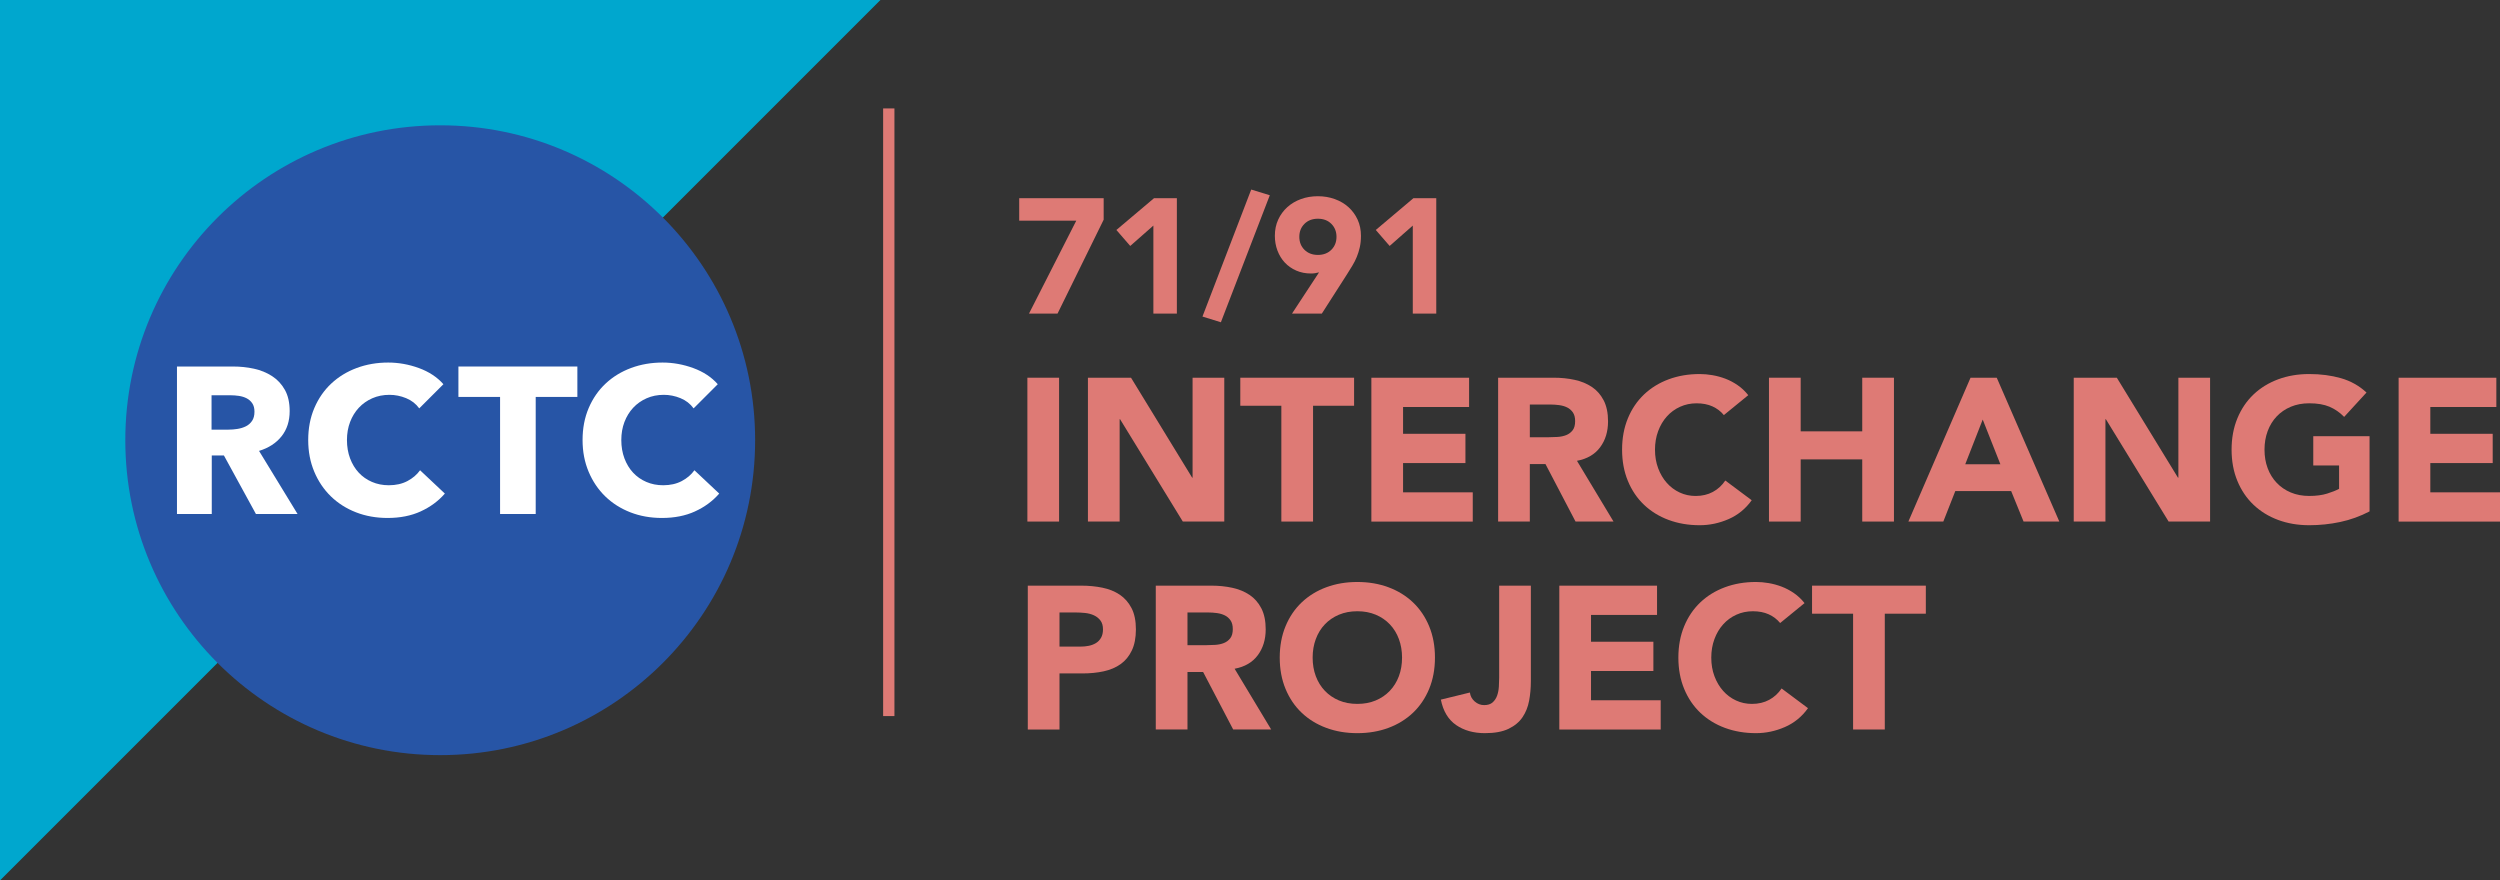 <?xml version="1.0" encoding="UTF-8"?>
<svg id="Layer_1" data-name="Layer 1" xmlns="http://www.w3.org/2000/svg" width="297.059" height="104.616" viewBox="0 0 297.059 104.616">
  <rect x="0" y="0" width="297.059" height="104.616" fill="#333333" stroke="none"/>
  <g>
    <polygon points="104.616 0 0 0 0 104.616 104.616 0" style="fill: #00a7ce;"/>
    <circle cx="52.308" cy="52.308" r="37.419" style="fill: #2755a6;"/>
    <g>
      <path d="M30.411,61.076l-3.805-6.956h-1.443v6.956h-4.134v-17.525h6.684c.841,0,1.661,.086,2.462,.26s1.518,.467,2.153,.879,1.143,.957,1.522,1.634c.38,.677,.57,1.518,.57,2.525,0,1.188-.322,2.186-.966,2.995-.644,.809-1.536,1.386-2.674,1.733l4.579,7.5h-4.95Zm-.174-12.154c0-.413-.088-.746-.262-1.002-.174-.256-.398-.454-.671-.594s-.58-.235-.92-.285c-.341-.049-.667-.074-.983-.074h-2.264v4.084h2.016c.348,0,.704-.028,1.069-.086,.364-.058,.696-.161,.995-.309,.298-.148,.542-.363,.734-.644,.19-.281,.286-.643,.286-1.089Z" style="fill: #fff;"/>
      <path d="M49.99,60.766c-1.138,.52-2.45,.78-3.935,.78-1.354,0-2.604-.223-3.751-.669-1.146-.446-2.141-1.077-2.983-1.893-.841-.817-1.502-1.795-1.979-2.933-.479-1.139-.719-2.393-.719-3.763,0-1.402,.244-2.673,.731-3.812s1.16-2.108,2.017-2.909,1.865-1.415,3.02-1.844c1.154-.429,2.4-.644,3.738-.644,1.236,0,2.454,.219,3.65,.656,1.197,.438,2.167,1.077,2.909,1.918l-2.871,2.871c-.396-.544-.916-.949-1.56-1.213-.643-.264-1.304-.396-1.979-.396-.743,0-1.424,.136-2.043,.409s-1.15,.648-1.597,1.126c-.445,.479-.791,1.044-1.04,1.696-.247,.652-.371,1.366-.371,2.141,0,.792,.124,1.518,.371,2.178,.248,.66,.591,1.225,1.028,1.696s.961,.838,1.572,1.102c.61,.264,1.278,.396,2.005,.396,.841,0,1.575-.165,2.203-.495,.626-.33,1.13-.759,1.509-1.287l2.946,2.772c-.777,.891-1.733,1.597-2.872,2.116Z" style="fill: #fff;"/>
      <path d="M63.654,47.164v13.911h-4.233v-13.911h-4.95v-3.614h14.134v3.614h-4.951Z" style="fill: #fff;"/>
      <path d="M82.59,60.766c-1.138,.52-2.45,.78-3.935,.78-1.354,0-2.604-.223-3.751-.669-1.146-.446-2.141-1.077-2.983-1.893-.841-.817-1.502-1.795-1.979-2.933-.479-1.139-.719-2.393-.719-3.763,0-1.402,.244-2.673,.731-3.812s1.16-2.108,2.017-2.909,1.865-1.415,3.02-1.844c1.154-.429,2.4-.644,3.738-.644,1.236,0,2.454,.219,3.65,.656,1.197,.438,2.167,1.077,2.909,1.918l-2.871,2.871c-.396-.544-.916-.949-1.56-1.213-.643-.264-1.304-.396-1.979-.396-.743,0-1.424,.136-2.043,.409s-1.15,.648-1.597,1.126c-.445,.479-.791,1.044-1.04,1.696-.247,.652-.371,1.366-.371,2.141,0,.792,.124,1.518,.371,2.178,.248,.66,.591,1.225,1.028,1.696s.961,.838,1.572,1.102c.61,.264,1.278,.396,2.005,.396,.841,0,1.575-.165,2.203-.495,.626-.33,1.13-.759,1.509-1.287l2.946,2.772c-.777,.891-1.733,1.597-2.872,2.116Z" style="fill: #fff;"/>
    </g>
  </g>
  <g>
    <path d="M127.886,26.222h-6.781v-2.674h10.036v2.557l-5.483,11.16h-3.391l5.619-11.043Z" style="fill: #de7a75;"/>
    <path d="M137.05,26.803l-2.751,2.422-1.647-1.899,4.475-3.778h2.712v13.717h-2.79v-10.462Z" style="fill: #de7a75;"/>
    <path d="M148.674,22.522l2.208,.678-5.812,15.092-2.189-.678,5.793-15.092Z" style="fill: #de7a75;"/>
    <path d="M156.734,32.363c-.155,.039-.31,.071-.465,.097-.155,.026-.317,.038-.484,.038-.646,0-1.234-.116-1.764-.348-.529-.233-.981-.549-1.356-.95s-.665-.875-.872-1.424c-.206-.549-.31-1.133-.31-1.753,0-.71,.132-1.353,.397-1.927,.265-.574,.626-1.068,1.085-1.482,.458-.413,.998-.733,1.618-.959s1.291-.339,2.015-.339c.711,0,1.379,.113,2.005,.339s1.169,.546,1.628,.959c.458,.414,.82,.908,1.085,1.482,.265,.575,.398,1.218,.398,1.927,0,.491-.046,.94-.136,1.346-.09,.407-.21,.792-.358,1.153-.148,.362-.323,.707-.523,1.037-.2,.329-.41,.668-.63,1.017l-3.003,4.689h-3.545l3.216-4.902Zm-2.344-4.224c0,.62,.203,1.134,.61,1.541,.407,.406,.94,.61,1.598,.61s1.192-.204,1.599-.61c.406-.407,.61-.921,.61-1.541,0-.62-.204-1.133-.61-1.54-.407-.406-.94-.61-1.599-.61s-1.191,.204-1.598,.61c-.407,.407-.61,.921-.61,1.54Z" style="fill: #de7a75;"/>
    <path d="M167.873,26.803l-2.751,2.422-1.647-1.899,4.475-3.778h2.712v13.717h-2.79v-10.462Z" style="fill: #de7a75;"/>
    <path d="M122.078,44.881h3.766v17.093h-3.766v-17.093Z" style="fill: #de7a75;"/>
    <path d="M129.272,44.881h5.119l7.267,11.879h.048v-11.879h3.767v17.093h-4.926l-7.46-12.167h-.048v12.167h-3.767v-17.093Z" style="fill: #de7a75;"/>
    <path d="M152.255,48.213h-4.877v-3.332h13.52v3.332h-4.877v13.761h-3.766v-13.761Z" style="fill: #de7a75;"/>
    <path d="M162.95,44.881h11.613v3.477h-7.846v3.187h7.412v3.477h-7.412v3.477h8.281v3.477h-12.047v-17.093Z" style="fill: #de7a75;"/>
    <path d="M178.014,44.881h6.615c.869,0,1.693,.084,2.474,.254,.781,.169,1.465,.451,2.052,.845,.587,.394,1.054,.925,1.4,1.593s.519,1.501,.519,2.498c0,1.207-.314,2.233-.942,3.078s-1.545,1.38-2.752,1.606l4.345,7.218h-4.514l-3.573-6.832h-1.859v6.832h-3.767v-17.093Zm3.767,7.074h2.221c.338,0,.696-.012,1.074-.036,.378-.024,.72-.097,1.026-.217,.305-.121,.559-.31,.76-.568,.201-.257,.302-.62,.302-1.087,0-.435-.089-.78-.266-1.038-.177-.257-.402-.454-.676-.591-.274-.137-.588-.23-.942-.278-.354-.048-.701-.072-1.039-.072h-2.462v3.887Z" style="fill: #de7a75;"/>
    <path d="M204.836,49.323c-.37-.45-.825-.796-1.364-1.038s-1.163-.362-1.871-.362c-.709,0-1.364,.137-1.967,.411-.604,.273-1.127,.655-1.569,1.147-.443,.491-.789,1.074-1.038,1.75-.25,.676-.375,1.409-.375,2.197,0,.805,.125,1.542,.375,2.209,.249,.668,.591,1.248,1.026,1.739s.945,.873,1.533,1.147c.587,.274,1.22,.41,1.895,.41,.773,0,1.456-.161,2.052-.483,.595-.321,1.086-.772,1.473-1.352l3.138,2.342c-.724,1.014-1.641,1.762-2.752,2.245-1.11,.483-2.253,.724-3.428,.724-1.336,0-2.567-.209-3.694-.628-1.127-.418-2.1-1.018-2.922-1.799-.821-.78-1.46-1.726-1.919-2.837-.459-1.111-.688-2.35-.688-3.718s.23-2.607,.688-3.718c.458-1.11,1.098-2.056,1.919-2.837,.821-.78,1.795-1.379,2.922-1.799,1.126-.418,2.357-.628,3.694-.628,.483,0,.985,.044,1.508,.133s1.038,.23,1.546,.422c.507,.193,.994,.451,1.46,.773,.466,.322,.885,.716,1.255,1.183l-2.897,2.366Z" style="fill: #de7a75;"/>
    <path d="M210.196,44.881h3.767v6.374h7.315v-6.374h3.767v17.093h-3.767v-7.388h-7.315v7.388h-3.767v-17.093Z" style="fill: #de7a75;"/>
    <path d="M234.145,44.881h3.115l7.436,17.093h-4.249l-1.473-3.622h-6.639l-1.424,3.622h-4.153l7.388-17.093Zm1.448,4.973l-2.076,5.312h4.176l-2.1-5.312Z" style="fill: #de7a75;"/>
    <path d="M246.409,44.881h5.119l7.267,11.879h.048v-11.879h3.767v17.093h-4.926l-7.46-12.167h-.048v12.167h-3.767v-17.093Z" style="fill: #de7a75;"/>
    <path d="M281.559,60.766c-1.111,.58-2.27,.998-3.477,1.256-1.207,.257-2.438,.386-3.694,.386-1.336,0-2.567-.209-3.694-.628-1.127-.418-2.1-1.018-2.922-1.799-.821-.78-1.46-1.726-1.919-2.837-.459-1.111-.688-2.35-.688-3.718s.23-2.607,.688-3.718c.458-1.11,1.098-2.056,1.919-2.837,.821-.78,1.795-1.379,2.922-1.799,1.126-.418,2.357-.628,3.694-.628,1.367,0,2.627,.165,3.778,.495,1.15,.33,2.16,.897,3.03,1.702l-2.656,2.897c-.515-.531-1.095-.933-1.738-1.207-.644-.274-1.449-.411-2.414-.411-.805,0-1.533,.137-2.185,.411-.651,.273-1.211,.655-1.678,1.147-.467,.491-.825,1.074-1.074,1.75-.25,.676-.375,1.409-.375,2.197,0,.805,.125,1.542,.375,2.209,.249,.668,.607,1.248,1.074,1.739s1.026,.873,1.678,1.147c.652,.274,1.38,.41,2.185,.41,.821,0,1.529-.092,2.124-.277s1.07-.375,1.425-.568v-2.777h-3.066v-3.477h6.688v8.932Z" style="fill: #de7a75;"/>
    <path d="M285.012,44.881h11.613v3.477h-7.846v3.187h7.412v3.477h-7.412v3.477h8.281v3.477h-12.047v-17.093Z" style="fill: #de7a75;"/>
    <path d="M122.126,69.589h6.35c.885,0,1.722,.081,2.511,.242,.789,.161,1.477,.439,2.065,.833,.587,.395,1.054,.926,1.4,1.593,.346,.668,.52,1.509,.52,2.523,0,.998-.161,1.835-.483,2.511-.322,.676-.765,1.216-1.328,1.618-.564,.402-1.232,.688-2.004,.857-.773,.169-1.61,.253-2.511,.253h-2.752v6.663h-3.767v-17.093Zm3.767,7.243h2.511c.338,0,.664-.032,.978-.097,.314-.064,.595-.173,.845-.325,.249-.153,.45-.362,.603-.628,.152-.265,.23-.599,.23-1.002,0-.435-.101-.785-.302-1.05-.202-.266-.459-.471-.773-.616-.314-.145-.664-.238-1.05-.278-.386-.04-.757-.06-1.111-.06h-1.931v4.056Z" style="fill: #de7a75;"/>
    <path d="M137.335,69.589h6.615c.869,0,1.693,.084,2.474,.254,.781,.169,1.465,.451,2.052,.845,.587,.394,1.054,.925,1.4,1.593s.519,1.501,.519,2.498c0,1.207-.314,2.233-.942,3.078s-1.545,1.38-2.752,1.606l4.345,7.218h-4.514l-3.573-6.832h-1.859v6.832h-3.767v-17.093Zm3.767,7.074h2.221c.338,0,.696-.012,1.074-.036,.378-.024,.72-.097,1.026-.217,.305-.121,.559-.31,.76-.568,.201-.257,.302-.62,.302-1.087,0-.435-.089-.78-.266-1.038-.177-.257-.402-.454-.676-.591-.274-.137-.588-.23-.942-.278-.354-.048-.701-.072-1.039-.072h-2.462v3.887Z" style="fill: #de7a75;"/>
    <path d="M152.062,78.135c0-1.367,.23-2.607,.688-3.718,.458-1.11,1.098-2.056,1.919-2.837,.821-.78,1.795-1.379,2.922-1.799,1.126-.418,2.357-.628,3.694-.628,1.336,0,2.567,.21,3.694,.628,1.126,.419,2.1,1.018,2.921,1.799,.821,.781,1.46,1.726,1.919,2.837,.458,1.111,.688,2.351,.688,3.718s-.23,2.607-.688,3.718c-.459,1.11-1.099,2.057-1.919,2.837-.821,.781-1.795,1.38-2.921,1.799-1.127,.418-2.358,.628-3.694,.628-1.336,0-2.567-.209-3.694-.628-1.127-.418-2.1-1.018-2.922-1.799-.821-.78-1.46-1.726-1.919-2.837-.459-1.111-.688-2.35-.688-3.718Zm3.911,0c0,.805,.125,1.542,.375,2.209,.249,.668,.607,1.248,1.074,1.739s1.026,.873,1.678,1.147c.652,.274,1.38,.41,2.185,.41,.804,0,1.533-.136,2.185-.41,.652-.273,1.211-.656,1.678-1.147,.466-.491,.825-1.07,1.075-1.739,.249-.667,.374-1.404,.374-2.209,0-.788-.125-1.521-.374-2.197-.25-.676-.608-1.259-1.075-1.75-.467-.491-1.026-.873-1.678-1.147-.652-.274-1.38-.411-2.185-.411-.805,0-1.533,.137-2.185,.411-.651,.273-1.211,.655-1.678,1.147-.467,.491-.825,1.074-1.074,1.75-.25,.676-.375,1.409-.375,2.197Z" style="fill: #de7a75;"/>
    <path d="M181.902,80.96c0,.789-.069,1.554-.205,2.294-.137,.74-.399,1.396-.785,1.967-.386,.572-.938,1.03-1.653,1.376-.717,.346-1.654,.519-2.813,.519-1.352,0-2.494-.322-3.428-.966-.933-.643-1.537-1.649-1.811-3.018l3.452-.845c.049,.418,.238,.772,.568,1.062,.329,.289,.704,.435,1.122,.435,.435,0,.773-.109,1.014-.326,.241-.217,.418-.487,.531-.809,.112-.321,.181-.671,.205-1.05,.024-.378,.036-.728,.036-1.05v-10.961h3.767v11.371Z" style="fill: #de7a75;"/>
    <path d="M185.282,69.589h11.613v3.477h-7.846v3.187h7.412v3.477h-7.412v3.477h8.281v3.477h-12.047v-17.093Z" style="fill: #de7a75;"/>
    <path d="M211.524,74.031c-.37-.45-.825-.796-1.364-1.038s-1.163-.362-1.871-.362c-.709,0-1.364,.137-1.967,.411-.604,.273-1.127,.655-1.569,1.147-.443,.491-.789,1.074-1.038,1.75-.25,.676-.375,1.409-.375,2.197,0,.805,.125,1.542,.375,2.209,.249,.668,.591,1.248,1.026,1.739s.945,.873,1.533,1.147c.587,.274,1.22,.41,1.895,.41,.773,0,1.456-.161,2.052-.483,.595-.321,1.086-.772,1.473-1.352l3.138,2.342c-.724,1.014-1.641,1.762-2.752,2.245-1.11,.483-2.253,.724-3.428,.724-1.336,0-2.567-.209-3.694-.628-1.127-.418-2.1-1.018-2.922-1.799-.821-.78-1.46-1.726-1.919-2.837-.459-1.111-.688-2.35-.688-3.718s.23-2.607,.688-3.718c.458-1.11,1.098-2.056,1.919-2.837,.821-.78,1.795-1.379,2.922-1.799,1.126-.418,2.357-.628,3.694-.628,.483,0,.985,.044,1.508,.133s1.038,.23,1.546,.422c.507,.193,.994,.451,1.46,.773,.466,.322,.885,.716,1.255,1.183l-2.897,2.366Z" style="fill: #de7a75;"/>
    <path d="M220.191,72.921h-4.877v-3.332h13.52v3.332h-4.877v13.761h-3.766v-13.761Z" style="fill: #de7a75;"/>
  </g>
  <line x1="105.609" y1="12.884" x2="105.609" y2="85.087" style="fill: none; stroke: #de7a75; stroke-miterlimit: 10; stroke-width: 1.343px;"/>
</svg>